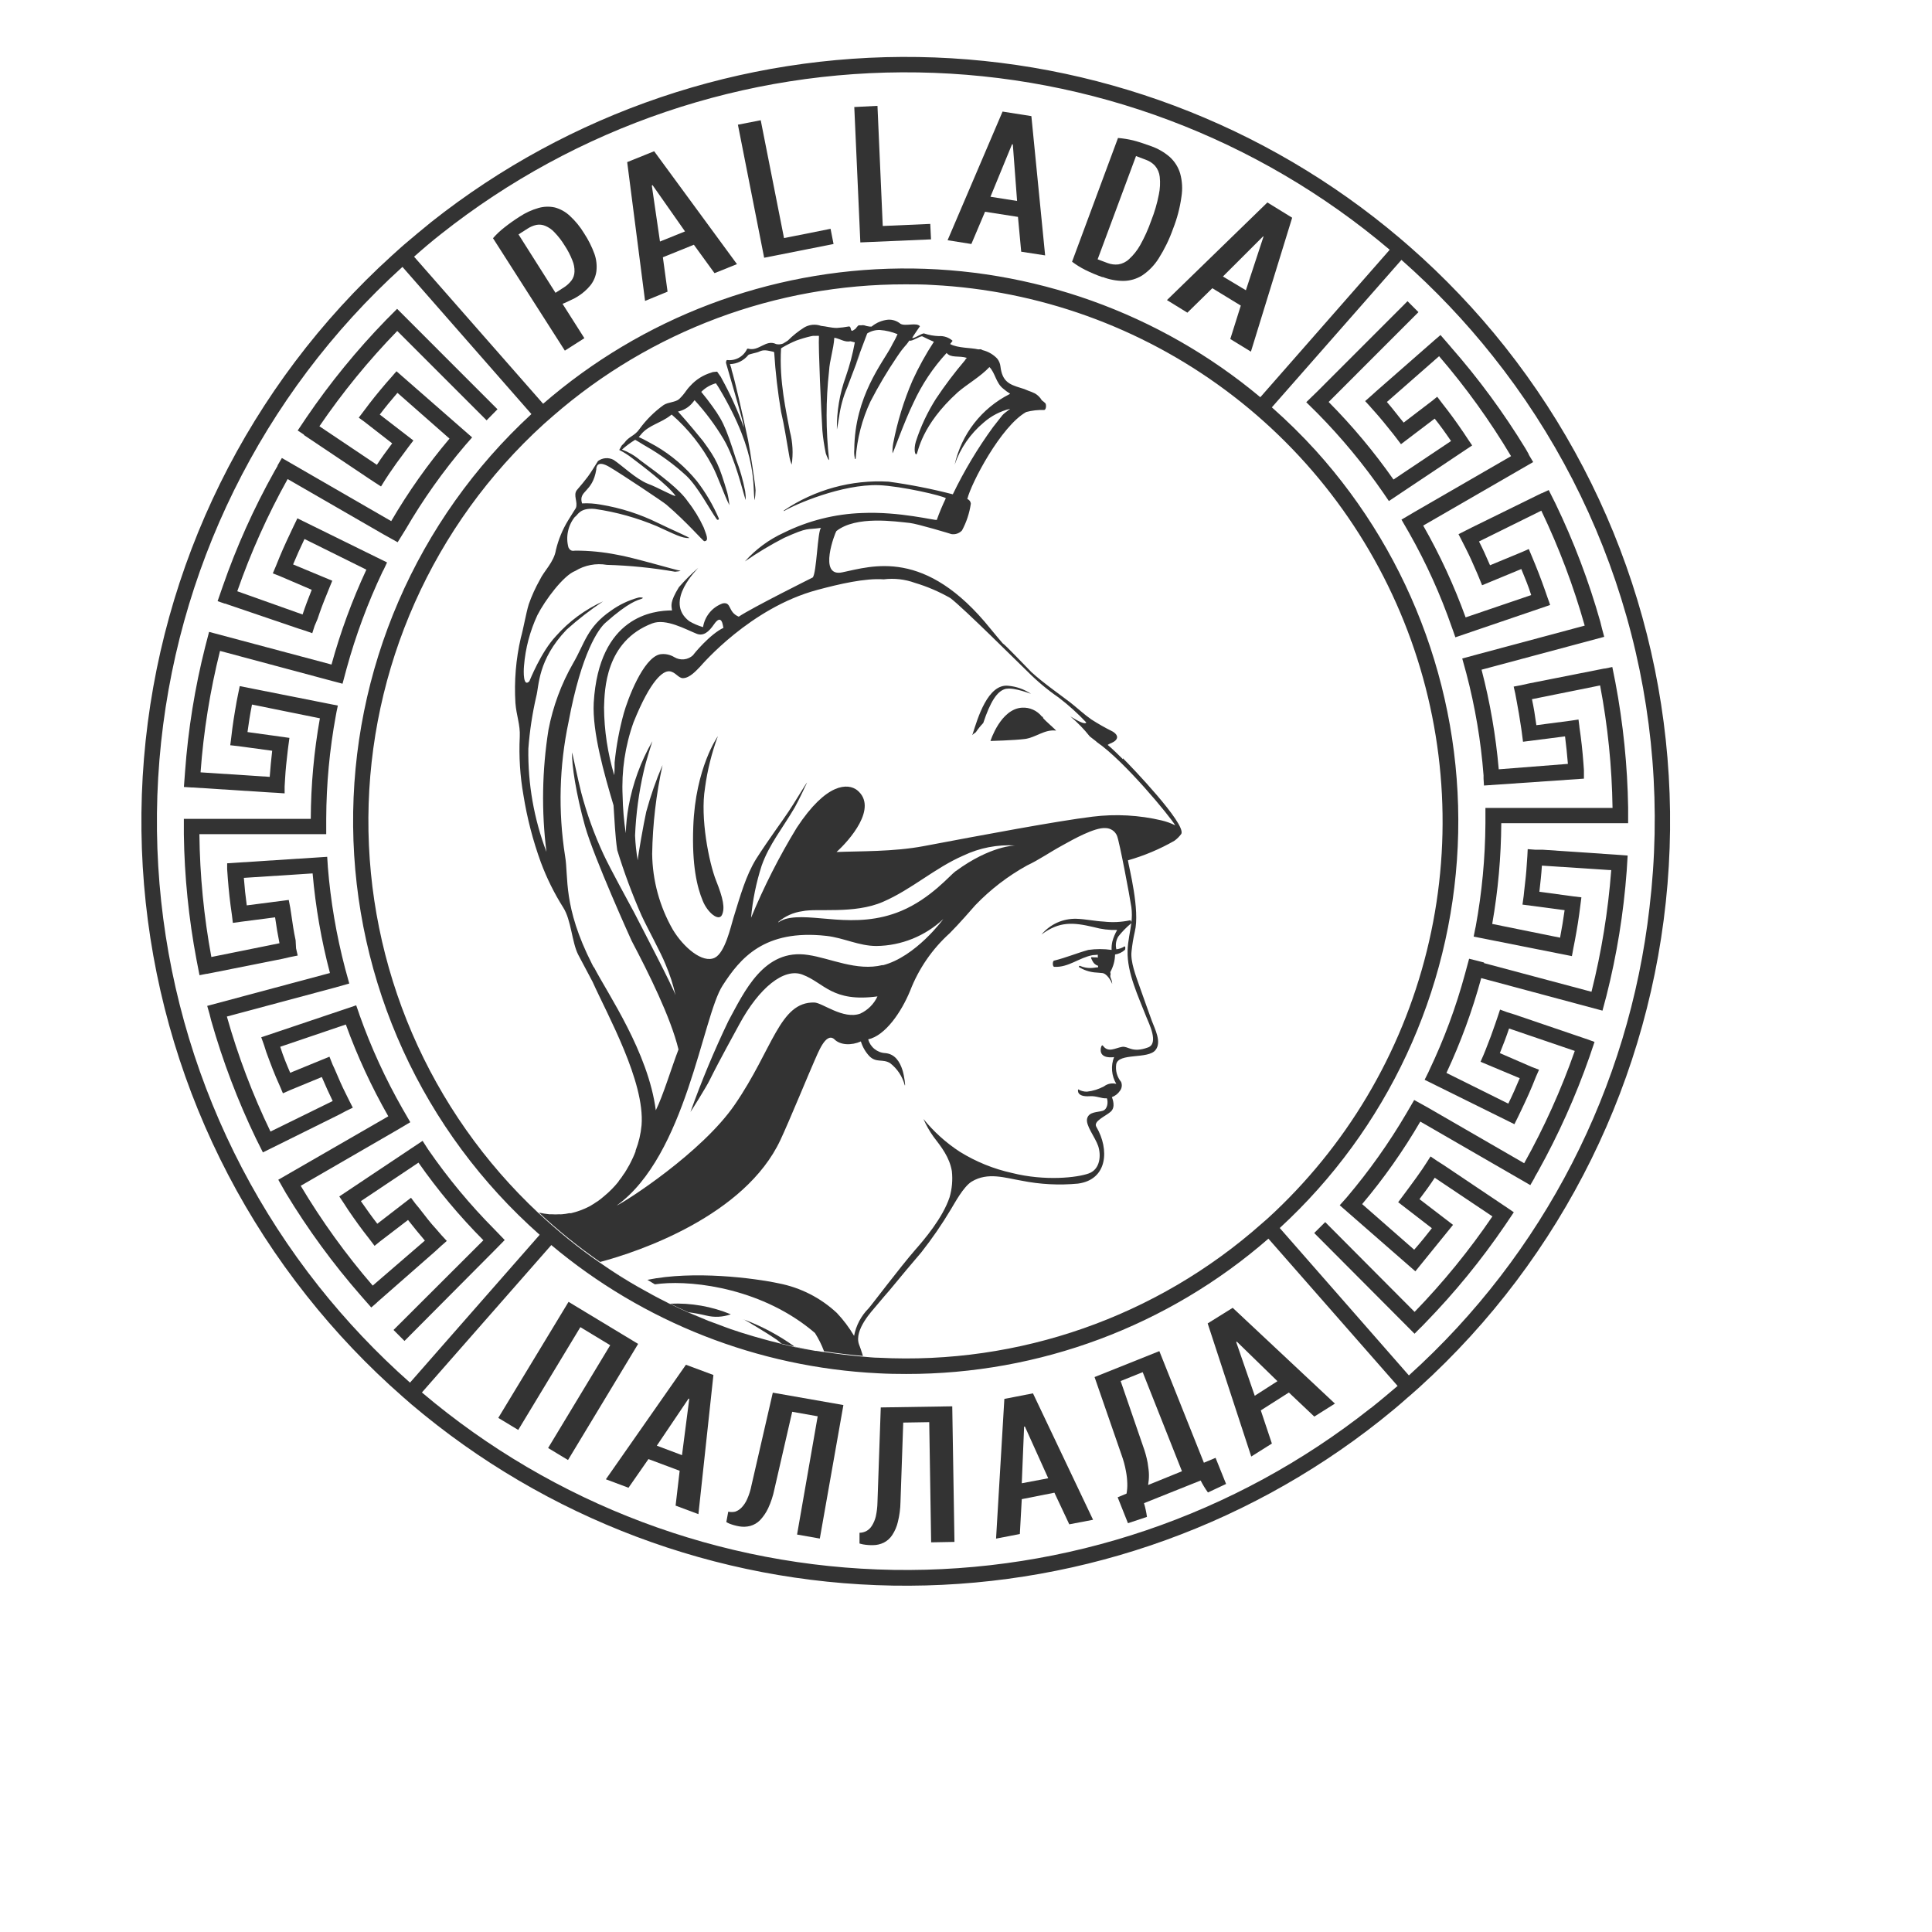 <?xml version="1.0" encoding="UTF-8"?> <svg xmlns="http://www.w3.org/2000/svg" width="68" height="68" viewBox="0 0 68 68" fill="none"><g clip-path="url(#clip0_914_89)"><path d="M27.51 47.299L27.341 47.258L27.515 47.306" fill="#333333"></path><path d="M24.217 46.184C24.297 46.22 24.384 46.254 24.459 46.288L24.217 46.186" fill="#333333"></path><path d="M23.573 45.886C23.537 45.872 23.502 45.855 23.469 45.835L23.561 45.886" fill="#333333"></path><path d="M21.117 44.437C21.15 44.461 21.184 44.484 21.219 44.504L21.124 44.437H21.117Z" fill="#333333"></path><path d="M27.984 47.408C28.226 47.456 28.468 47.497 28.71 47.541C28.468 47.497 28.226 47.451 27.984 47.401" fill="#333333"></path><path d="M29.004 47.592L28.747 47.558C28.837 47.57 28.921 47.589 29.008 47.601" fill="#333333"></path><path d="M17.396 43.263C16.54 42.401 15.763 41.464 15.073 40.463L15.029 40.395L14.874 40.154L11.942 42.111L12.002 42.201L12.099 42.346L12.256 42.588C12.518 42.972 12.711 43.241 12.999 43.606L13.183 43.849L13.379 43.691L14.361 42.939C14.589 43.227 14.737 43.41 14.954 43.665L13.118 45.249C12.173 44.154 11.325 42.978 10.584 41.736L13.972 39.776L14.441 39.498L14.168 39.026C13.566 37.971 13.059 36.865 12.653 35.721L12.641 35.682L12.537 35.384L9.195 36.509L9.232 36.611L9.295 36.788L9.372 37.03C9.537 37.477 9.653 37.794 9.856 38.239L9.958 38.481L10.2 38.373L11.327 37.908C11.47 38.244 11.569 38.46 11.71 38.752L9.52 39.827C8.891 38.525 8.378 37.17 7.985 35.779L11.768 34.765L12.293 34.617L12.148 34.09C11.839 32.915 11.635 31.715 11.538 30.503V30.489L11.516 30.157L7.995 30.385V30.491V30.591L8.019 30.929C8.056 31.389 8.092 31.723 8.162 32.202L8.196 32.483L8.472 32.444L9.682 32.287C9.735 32.65 9.774 32.885 9.837 33.199L7.439 33.683C7.175 32.256 7.034 30.81 7.018 29.359H10.938H11.482V28.812C11.487 27.595 11.6 26.38 11.821 25.183L11.845 25.052L11.891 24.834L8.438 24.149L8.416 24.258L8.377 24.447L8.329 24.689C8.247 25.158 8.191 25.49 8.138 25.966L8.104 26.23L8.39 26.262L9.58 26.424C9.541 26.787 9.515 27.021 9.493 27.343L7.059 27.184C7.164 25.742 7.393 24.312 7.744 22.91L11.526 23.924L12.056 24.065L12.198 23.535C12.52 22.363 12.943 21.221 13.464 20.123L13.51 20.038L13.623 19.796L10.466 18.243L10.42 18.342L10.34 18.506L10.226 18.748C10.021 19.179 9.89 19.474 9.716 19.912L9.602 20.181L9.844 20.275L10.972 20.759C10.838 21.1 10.751 21.323 10.65 21.628L8.351 20.81C8.827 19.445 9.42 18.124 10.124 16.861L13.512 18.816L13.996 19.085L14.277 18.632C14.888 17.581 15.593 16.588 16.382 15.663L16.442 15.595L16.617 15.395L13.955 13.067L13.885 13.147L13.788 13.26L13.597 13.476C13.292 13.834 13.079 14.095 12.798 14.475L12.627 14.7L12.835 14.852L13.803 15.605C13.58 15.905 13.442 16.089 13.265 16.36L11.242 15.003C12.058 13.808 12.974 12.686 13.982 11.649L17.127 14.794L17.51 14.405L13.977 10.87L13.59 11.259C12.557 12.322 11.618 13.473 10.783 14.698L10.478 15.153L10.698 15.298V15.312L12.956 16.825L13.183 16.975L13.411 17.122L13.561 16.88L13.701 16.667C13.882 16.399 14.018 16.21 14.27 15.876L14.366 15.745L14.55 15.504L13.367 14.591C13.565 14.33 13.747 14.107 13.989 13.827L15.821 15.438C15.054 16.345 14.367 17.317 13.769 18.342L9.921 16.12L9.769 16.382C9.769 16.382 9.769 16.382 9.769 16.399L9.658 16.592C8.933 17.887 8.324 19.242 7.838 20.643L7.659 21.158L7.901 21.243C7.901 21.243 7.915 21.243 7.918 21.243L10.485 22.117L10.727 22.194L10.991 22.286L11.073 22.029L11.18 21.778C11.281 21.471 11.361 21.258 11.521 20.868L11.574 20.735L11.695 20.44L10.316 19.866C10.441 19.566 10.558 19.305 10.717 18.971L12.895 20.05C12.394 21.127 11.983 22.244 11.668 23.39L7.359 22.24L7.221 22.77C6.858 24.207 6.622 25.674 6.514 27.152L6.473 27.699L6.739 27.716H6.776L9.481 27.89L9.749 27.905L10.018 27.924V27.682L10.035 27.394C10.054 27.06 10.081 26.826 10.127 26.426L10.142 26.305L10.187 25.971L8.711 25.766C8.755 25.439 8.799 25.156 8.869 24.798L11.259 25.282C11.051 26.45 10.943 27.635 10.938 28.822H6.471V29.369C6.492 30.852 6.642 32.332 6.918 33.79L7.022 34.324L7.264 34.276H7.286L9.948 33.746L10.212 33.685L10.478 33.632L10.42 33.376L10.405 33.095C10.335 32.768 10.304 32.546 10.243 32.127L10.216 31.951L10.163 31.675L8.685 31.866C8.639 31.532 8.61 31.249 8.583 30.898L11.003 30.741C11.106 31.925 11.31 33.098 11.613 34.247L7.293 35.404L7.376 35.694L7.434 35.924C7.84 37.351 8.367 38.74 9.011 40.076L9.253 40.56L9.495 40.441L11.934 39.232L12.177 39.103L12.418 38.987L12.295 38.745L12.278 38.711L12.177 38.506C12.024 38.203 11.934 37.99 11.775 37.618L11.707 37.472L11.596 37.192L10.214 37.758C10.086 37.458 9.972 37.189 9.863 36.843L12.172 36.059C12.577 37.177 13.078 38.257 13.667 39.29L9.795 41.523L9.945 41.787L10.062 41.992C10.836 43.271 11.72 44.48 12.704 45.605L13.067 46.019L13.263 45.85C13.263 45.85 13.263 45.85 13.275 45.835L15.322 44.04L15.525 43.853L15.726 43.677L15.54 43.476L15.366 43.275C15.143 43.033 14.998 42.84 14.746 42.515L14.62 42.363L14.466 42.157L13.28 43.072C13.074 42.808 12.91 42.573 12.702 42.276L14.729 40.921C15.411 41.895 16.175 42.809 17.014 43.653L13.851 46.81L14.236 47.197L17.381 44.035L17.764 43.645L17.396 43.263Z" fill="#333333"></path><path d="M51.057 12.203L50.701 11.792L50.501 11.963L48.451 13.759L48.25 13.94L48.049 14.117L48.233 14.318L48.25 14.34L48.41 14.519C48.625 14.761 48.77 14.944 49.029 15.266L49.112 15.373L49.31 15.634L50.496 14.734C50.701 14.991 50.864 15.218 51.072 15.523L49.046 16.878C48.364 15.905 47.601 14.992 46.764 14.148L49.925 10.986L49.54 10.601L46.37 13.773L45.976 14.156L46.363 14.538C47.216 15.403 47.993 16.34 48.683 17.34L48.741 17.425L48.884 17.635L51.815 15.678L51.756 15.591L51.674 15.47L51.514 15.228C51.251 14.843 51.057 14.572 50.769 14.207L50.585 13.964L50.389 14.122L49.404 14.874C49.162 14.582 49.025 14.39 48.814 14.148L50.651 12.537C51.595 13.634 52.443 14.812 53.184 16.055L49.796 18.013L49.327 18.289L49.598 18.758C50.201 19.822 50.705 20.938 51.105 22.093L51.135 22.175L51.224 22.431L54.559 21.294L54.525 21.19L54.467 21.03L54.379 20.776C54.224 20.338 54.101 20.021 53.91 19.566L53.808 19.324L53.566 19.431L52.444 19.895C52.296 19.557 52.202 19.341 52.056 19.058L54.249 17.974C54.873 19.276 55.384 20.63 55.776 22.02L51.993 23.034L51.466 23.177L51.611 23.704C51.92 24.879 52.123 26.079 52.216 27.29V27.406L52.231 27.648L55.749 27.406V27.302V27.111L55.732 26.869C55.696 26.4 55.66 26.066 55.589 25.582V25.567L55.558 25.325L55.284 25.366L54.075 25.524C54.024 25.158 53.987 24.924 53.92 24.609L56.318 24.125C56.589 25.547 56.735 26.99 56.756 28.437H52.824H52.282V28.982C52.274 30.199 52.16 31.414 51.94 32.611L51.921 32.698L51.868 32.965L55.325 33.652L55.345 33.55L55.376 33.378L55.427 33.119C55.514 32.657 55.568 32.321 55.626 31.846L55.66 31.583L55.376 31.549L54.181 31.387C54.222 31.019 54.249 30.789 54.27 30.467L56.71 30.627C56.6 32.071 56.368 33.503 56.015 34.907L52.233 33.898V33.877L51.708 33.744L51.565 34.271C51.248 35.444 50.824 36.585 50.3 37.681L50.283 37.722L50.142 38.005L53.303 39.568L53.351 39.469L53.426 39.319L53.542 39.077C53.745 38.651 53.883 38.351 54.062 37.894L54.169 37.651L53.905 37.55L52.79 37.066C52.925 36.73 53.01 36.509 53.114 36.2L55.427 36.989C54.948 38.355 54.352 39.678 53.646 40.942L50.259 38.985L49.775 38.716L49.501 39.186C48.886 40.233 48.182 41.224 47.396 42.15L47.154 42.421L49.816 44.746L51.142 43.111L49.961 42.206C50.184 41.91 50.322 41.722 50.498 41.453L52.528 42.813C51.714 44.01 50.797 45.135 49.789 46.174L46.643 43.014L46.256 43.398L49.787 46.943L49.997 46.73C49.997 46.73 49.997 46.73 50.017 46.714L50.167 46.559C51.202 45.496 52.143 44.344 52.978 43.118L53.281 42.668L53.063 42.518L50.803 41.001L50.578 40.858L50.35 40.703L50.205 40.93L50.058 41.153C49.876 41.429 49.211 42.314 49.211 42.314L50.397 43.229C50.196 43.488 50.014 43.713 49.775 43.986L47.943 42.38C48.708 41.473 49.393 40.501 49.99 39.476L53.862 41.712L54.012 41.453C54.012 41.453 54.012 41.453 54.012 41.441L54.128 41.24C54.849 39.944 55.458 38.589 55.947 37.189L56.122 36.672L55.88 36.584L53.303 35.706L53.039 35.624L52.797 35.534L52.717 35.776L52.625 36.045C52.519 36.357 52.439 36.57 52.286 36.957L52.216 37.129L52.11 37.371L53.489 37.949C53.361 38.254 53.247 38.518 53.087 38.844L50.91 37.763C51.413 36.688 51.822 35.571 52.134 34.426L56.402 35.571L56.543 35.043C56.907 33.604 57.145 32.136 57.254 30.656L57.288 30.112L57.024 30.092L54.309 29.908H54.043L53.77 29.887L53.758 30.128L53.738 30.412C53.719 30.736 53.692 30.971 53.644 31.38L53.629 31.527L53.586 31.839L55.069 32.035C55.023 32.362 54.977 32.648 54.909 33.003L52.521 32.519C52.727 31.349 52.833 30.163 52.84 28.974H57.305V28.43C57.282 26.947 57.131 25.469 56.855 24.011L56.748 23.477L56.487 23.53H56.465L53.803 24.057L53.545 24.115L53.276 24.166L53.332 24.408L53.383 24.684C53.445 25.001 53.479 25.224 53.545 25.652L53.562 25.775L53.605 26.107L55.084 25.918C55.127 26.247 55.154 26.533 55.185 26.886L52.751 27.077C52.648 25.894 52.446 24.721 52.146 23.571L56.463 22.414L56.385 22.124L56.325 21.882C55.922 20.456 55.395 19.067 54.752 17.732L54.51 17.248L54.268 17.36H54.256L51.819 18.557L51.589 18.673L51.335 18.802L51.459 19.044L51.582 19.286C51.73 19.578 51.824 19.789 51.989 20.171L52.037 20.285L52.165 20.599L53.545 20.028C53.673 20.341 53.787 20.607 53.893 20.945L51.585 21.73C51.18 20.612 50.681 19.531 50.092 18.499L53.963 16.263L53.808 16.004C53.809 16 53.809 15.995 53.808 15.99L53.695 15.791C52.921 14.522 52.038 13.322 51.057 12.205V12.203Z" fill="#333333"></path><path d="M58.057 31.941C57.337 38.28 54.325 44.137 49.588 48.41L45.043 43.222C48.82 39.748 51.071 34.922 51.307 29.796C51.543 24.67 49.745 19.659 46.304 15.852C45.819 15.319 45.305 14.814 44.765 14.337L49.326 9.147C50.496 10.179 51.572 11.312 52.542 12.534C54.7 15.243 56.299 18.353 57.245 21.685C58.192 25.016 58.468 28.502 58.057 31.941ZM48.242 49.562C43.47 53.343 37.535 55.355 31.447 55.255C25.359 55.154 19.494 52.947 14.85 49.01L19.404 43.822C22.642 46.541 26.681 48.126 30.905 48.335C31.239 48.354 31.568 48.359 31.894 48.359C36.581 48.367 41.111 46.675 44.644 43.597L49.191 48.78C48.879 49.046 48.564 49.312 48.242 49.566M14.431 48.664C13.263 47.631 12.189 46.497 11.22 45.276C7.069 40.037 5.064 33.416 5.611 26.754C6.157 20.092 9.215 13.886 14.165 9.394L18.704 14.574C16.701 16.419 15.108 18.663 14.027 21.162C12.946 23.661 12.402 26.36 12.429 29.082C12.456 31.805 13.055 34.492 14.186 36.969C15.317 39.446 16.955 41.657 18.995 43.461L14.431 48.664ZM29 47.592C28.916 47.58 28.831 47.56 28.741 47.548H28.705C28.463 47.505 28.221 47.464 27.979 47.415L27.51 47.304L27.338 47.255C27.188 47.219 27.04 47.181 26.893 47.139C26.745 47.098 26.651 47.072 26.523 47.035L26.08 46.9L25.722 46.781C25.574 46.73 25.426 46.672 25.279 46.617C25.168 46.578 25.054 46.537 24.942 46.493C24.783 46.43 24.623 46.36 24.459 46.292L24.216 46.191C24.001 46.094 23.788 45.997 23.58 45.891H23.566C23.534 45.876 23.503 45.859 23.474 45.84C23.13 45.67 22.794 45.487 22.465 45.298C22.375 45.245 22.286 45.196 22.198 45.143C21.862 44.945 21.535 44.734 21.214 44.511L21.11 44.441C20.352 43.917 19.634 43.336 18.963 42.704C19.083 42.73 19.204 42.749 19.326 42.76C19.203 42.749 19.081 42.73 18.961 42.704C17.054 40.922 15.537 38.765 14.505 36.368C13.474 33.971 12.95 31.387 12.966 28.777C12.983 26.168 13.54 23.59 14.602 21.206C15.664 18.823 17.208 16.685 19.137 14.928L19.471 14.635C22.906 11.646 27.307 10.002 31.86 10.008C32.185 10.008 32.504 10.008 32.828 10.03C36.554 10.221 40.141 11.51 43.136 13.734C46.132 15.958 48.402 19.019 49.663 22.53C50.923 26.042 51.117 29.848 50.219 33.469C49.322 37.091 47.374 40.366 44.62 42.883L44.409 43.067C40.71 46.347 35.869 48.043 30.931 47.788C30.743 47.788 30.556 47.764 30.37 47.749C29.908 47.71 29.451 47.652 28.998 47.582M15.52 8.239C20.293 4.459 26.227 2.448 32.315 2.549C38.402 2.65 44.267 4.855 48.913 8.791L44.359 13.981C40.81 11.014 36.32 9.408 31.695 9.45C27.069 9.492 22.61 11.18 19.116 14.211L14.574 9.035C14.881 8.762 15.193 8.496 15.52 8.239ZM52.968 12.203C51.956 10.927 50.831 9.745 49.605 8.672L49.266 8.38C44.525 4.362 38.538 2.11 32.325 2.007C26.111 1.904 20.053 3.955 15.181 7.813C14.858 8.075 14.536 8.343 14.213 8.619L14.172 8.656L14.124 8.697L13.804 8.985C8.75 13.567 5.627 19.899 5.067 26.699C4.508 33.498 6.554 40.256 10.792 45.603C11.81 46.891 12.944 48.083 14.179 49.165L14.484 49.431C19.225 53.45 25.212 55.704 31.427 55.808C37.642 55.912 43.701 53.861 48.574 50.002C48.905 49.738 49.23 49.472 49.542 49.191L49.593 49.148L49.614 49.131L49.951 48.833C55.007 44.249 58.131 37.915 58.691 31.114C59.252 24.312 57.206 17.552 52.968 12.203Z" fill="#333333"></path><path d="M23.472 45.835C23.128 45.664 22.792 45.483 22.463 45.293C22.785 45.482 23.122 45.662 23.472 45.835Z" fill="#333333"></path><path d="M22.206 45.138C21.87 44.937 21.544 44.729 21.222 44.507C21.544 44.729 21.87 44.94 22.206 45.138Z" fill="#333333"></path><path d="M24.943 46.488C24.783 46.425 24.623 46.355 24.459 46.288C24.614 46.355 24.774 46.425 24.943 46.488Z" fill="#333333"></path><path d="M40.894 28.878C40.095 28.689 39.268 28.643 38.453 28.744C37.202 28.897 34.581 29.39 32.514 29.78C31.445 29.983 30.24 29.954 29.442 29.988C29.884 29.591 30.925 28.423 30.167 27.81C29.853 27.568 29.098 27.527 28.043 29.134C27.425 30.147 26.887 31.207 26.434 32.304C26.49 31.682 26.615 31.069 26.806 30.474C27.068 29.724 27.556 29.134 27.973 28.418C28.132 28.137 28.372 27.61 28.406 27.542C28.386 27.542 27.922 28.323 27.757 28.561C27.552 28.875 27.063 29.528 26.613 30.233C26.252 30.82 26.059 31.517 25.814 32.309C25.722 32.609 25.521 33.533 25.156 33.71C24.721 33.92 24.048 33.332 23.68 32.718C23.216 31.907 22.966 30.99 22.954 30.056C22.971 29.003 23.094 27.954 23.32 26.925C23.09 27.459 22.899 28.009 22.746 28.57C22.657 28.965 22.446 30.165 22.446 30.281C22.396 29.992 22.364 29.7 22.352 29.407C22.384 28.645 22.486 27.888 22.657 27.145C22.736 26.777 22.971 26.068 22.961 26.09C22.553 26.801 22.269 27.577 22.124 28.384C22.068 28.695 22.035 29.009 22.025 29.325C21.959 28.891 21.922 28.453 21.914 28.014C21.871 27.134 22.002 26.254 22.298 25.424C22.908 23.907 23.339 23.617 23.552 23.627C23.765 23.636 23.871 23.869 24.036 23.869C24.278 23.869 24.52 23.588 24.648 23.457C24.718 23.382 26.41 21.396 28.762 20.764C29.536 20.556 30.455 20.343 31.104 20.391C31.475 20.345 31.851 20.387 32.202 20.515C32.639 20.645 33.058 20.826 33.453 21.052C33.937 21.425 35.818 23.302 36.161 23.631C36.5 23.972 36.869 24.281 37.264 24.553C37.61 24.818 37.934 25.11 38.232 25.427C38.199 25.516 37.944 25.381 37.673 25.216C37.925 25.428 38.154 25.664 38.358 25.921C38.482 26.02 38.581 26.09 38.615 26.126C39.583 26.794 41.177 28.732 41.364 29.049C41.21 28.972 41.047 28.914 40.88 28.875M33.635 30.661C33.434 30.808 32.752 31.629 31.718 32.062C30.071 32.752 28.573 32.086 27.644 32.345C27.52 32.385 27.405 32.447 27.305 32.529C27.322 32.52 27.337 32.509 27.351 32.495C27.361 32.487 27.372 32.481 27.385 32.478C27.389 32.467 27.394 32.455 27.399 32.444C27.638 32.243 27.929 32.114 28.239 32.072C28.754 31.958 30.061 32.183 31.077 31.742C32.093 31.302 32.894 30.554 33.911 30.111C34.479 29.841 35.107 29.72 35.735 29.758C35.735 29.758 34.867 29.758 33.637 30.663M31.065 33.966C30.153 34.194 29.224 33.724 28.442 33.611C26.886 33.368 26.192 34.917 25.638 35.934C25.137 36.978 24.692 38.047 24.302 39.137C24.336 39.096 24.88 38.223 24.972 38.027C25.357 37.25 25.863 36.352 26.022 36.052C26.717 34.765 27.598 34.051 28.248 34.305C29.016 34.595 29.284 35.285 30.884 35.07C30.76 35.338 30.545 35.553 30.276 35.677C29.676 35.892 28.943 35.292 28.662 35.285C27.438 35.256 27.21 36.916 25.863 38.878C24.701 40.572 22.013 42.295 21.703 42.433C24.147 40.676 24.725 35.779 25.432 34.69C26.047 33.734 26.896 32.696 29.086 32.94C29.703 33.01 30.228 33.296 30.85 33.296C31.725 33.285 32.564 32.946 33.202 32.347C33.202 32.347 32.234 33.678 31.065 33.976M25.473 22.093C24.989 22.317 24.408 23.029 24.394 23.06C24.307 23.142 24.195 23.194 24.077 23.206C23.958 23.219 23.838 23.192 23.736 23.131C23.584 23.038 23.405 23.002 23.23 23.029C22.63 23.157 22.085 24.636 21.955 25.105C21.799 25.671 21.691 26.249 21.633 26.833C21.633 26.983 21.633 27.133 21.618 27.283C21.387 26.509 21.266 25.707 21.26 24.899C21.28 24.294 21.297 22.576 22.954 21.942C23.438 21.756 24.13 22.151 24.517 22.305C24.759 22.402 24.95 22.238 25.127 21.979C25.422 21.55 25.446 22.078 25.461 22.093M20.897 34.046C20.878 34.012 20.861 33.974 20.839 33.935C19.799 31.89 20.019 30.876 19.888 30.124C19.642 28.557 19.684 26.959 20.012 25.407C20.469 22.959 21.069 22.131 21.311 21.918C22.148 21.175 22.444 21.127 22.593 21.071C22.702 21.02 22.494 21.023 22.47 21.033C22.122 21.128 21.795 21.284 21.502 21.495C20.655 22.078 20.583 22.642 20.171 23.346C19.755 24.072 19.463 24.862 19.305 25.683C19.078 27.106 19.054 28.554 19.233 29.983C18.794 28.824 18.578 27.593 18.596 26.354C18.642 25.735 18.735 25.12 18.874 24.515C18.978 24.135 18.92 23.232 19.944 22.16C20.347 21.799 20.776 21.466 21.226 21.166C20.593 21.452 20.027 21.869 19.566 22.39C19.034 22.956 18.645 23.956 18.632 23.977C18.419 24.2 18.422 23.66 18.444 23.428C18.494 22.814 18.653 22.213 18.913 21.654C19.184 21.122 19.835 20.249 20.249 20.094C20.581 19.891 20.976 19.815 21.36 19.881C22.164 19.904 22.967 19.985 23.76 20.123C23.789 20.123 24.002 20.096 23.939 20.087C23.808 20.072 22.216 19.602 21.718 19.525C21.234 19.428 20.742 19.38 20.249 19.38C20.2 19.38 20.082 19.428 20.007 19.266C19.957 19.082 19.952 18.888 19.992 18.702C20.031 18.515 20.114 18.34 20.234 18.192C20.329 18.151 20.392 17.858 20.943 17.914C21.692 18.022 22.424 18.227 23.121 18.521C23.743 18.802 23.992 18.944 24.253 18.939C24.341 18.939 23.629 18.64 23.169 18.412C22.53 18.096 21.846 17.876 21.142 17.761C20.926 17.721 20.706 17.706 20.486 17.718C20.346 17.258 20.856 17.35 20.987 16.525C20.987 16.428 21.023 16.186 21.449 16.435C21.875 16.684 23.373 17.686 23.453 17.761C24.178 18.381 24.747 19.046 24.786 19.048C24.977 19.048 24.846 18.792 24.767 18.564C24.617 18.24 24.431 17.933 24.21 17.652C23.932 17.238 23.271 16.738 22.533 16.2C22.343 16.038 22.126 15.911 21.892 15.823C22.036 15.695 22.192 15.58 22.356 15.479C22.506 15.562 22.642 15.656 22.741 15.709C23.251 16.001 23.727 16.349 24.159 16.747C24.566 17.134 24.972 17.921 25.229 18.279C25.234 18.286 25.241 18.292 25.249 18.295C25.258 18.297 25.267 18.297 25.275 18.295C25.284 18.292 25.291 18.287 25.296 18.279C25.301 18.272 25.304 18.264 25.304 18.255C25.102 17.785 24.843 17.343 24.532 16.938C24.126 16.441 23.634 16.02 23.08 15.697C22.976 15.646 22.659 15.455 22.482 15.383C22.506 15.349 22.545 15.32 22.572 15.278C22.835 14.964 23.269 14.884 23.595 14.625L23.641 14.591C24.226 15.099 24.711 15.711 25.071 16.396C25.267 16.762 25.483 17.415 25.672 17.78C25.659 17.63 25.633 17.48 25.596 17.333C25.306 16.365 25.226 16.181 24.742 15.52C24.636 15.387 24.224 14.884 23.864 14.485C24.05 14.445 24.22 14.348 24.348 14.207C24.382 14.17 24.413 14.127 24.447 14.085C24.835 14.508 25.178 14.969 25.471 15.462C25.884 16.159 26.143 17.306 26.245 17.601C26.25 17.495 26.243 17.387 26.226 17.282C26.152 16.899 26.044 16.523 25.904 16.159C25.517 14.949 25.437 14.775 24.885 14.047L24.682 13.793C24.824 13.648 25.002 13.544 25.197 13.49C25.25 13.563 25.284 13.623 25.311 13.665C26.729 16.036 26.468 17.178 26.562 17.609C26.58 17.493 26.59 17.377 26.593 17.26C26.593 17.115 26.397 15.808 26.327 15.477C26.107 14.444 25.863 13.384 25.751 13.023C25.751 12.977 25.717 12.895 25.691 12.815C25.815 12.812 25.938 12.782 26.049 12.727C26.161 12.671 26.259 12.593 26.337 12.496C26.354 12.464 26.649 12.413 26.707 12.382C26.889 12.293 26.99 12.334 27.227 12.382L27.249 12.404C27.293 13.104 27.374 13.802 27.491 14.494C27.612 15.012 27.665 15.409 27.779 16.046C27.796 16.151 27.824 16.254 27.864 16.353C27.923 15.963 27.902 15.565 27.801 15.184C27.68 14.511 27.419 13.427 27.491 12.261C27.508 12.251 27.524 12.241 27.54 12.229C27.695 12.138 27.857 12.057 28.023 11.988C28.193 11.926 28.366 11.875 28.541 11.835L28.616 11.821C28.653 11.821 28.689 11.821 28.728 11.821C28.751 11.818 28.774 11.818 28.798 11.821H28.824C28.798 12.225 28.904 14.482 28.945 15.155C28.969 15.423 29.009 15.69 29.064 15.954C29.112 16.101 29.183 16.241 29.18 16.174C29.065 15.138 29.065 14.093 29.18 13.057C29.2 12.684 29.335 12.314 29.366 11.886C29.589 11.93 29.725 12.053 29.935 12.012L30.087 12.05C30.012 12.461 29.905 12.866 29.768 13.26C29.553 13.853 29.447 14.481 29.456 15.111C29.456 15.143 29.521 14.744 29.531 14.693C29.578 14.328 29.675 13.971 29.821 13.633C30.959 10.652 29.48 14.477 30.523 11.736C30.657 11.651 30.814 11.609 30.973 11.615C31.185 11.631 31.394 11.681 31.59 11.762C31.477 12.019 31.462 12.005 31.365 12.203C31.082 12.745 30.08 13.95 30.068 15.818C30.058 15.918 30.064 16.02 30.085 16.118C30.084 16.125 30.084 16.133 30.085 16.14C30.085 16.159 30.117 16.159 30.117 16.14C30.165 15.444 30.341 14.763 30.637 14.132C30.918 13.588 31.23 13.062 31.573 12.556C31.864 12.126 31.837 12.237 32.006 11.985C32.093 12.034 32.389 11.811 32.466 11.84C32.594 11.905 32.732 11.973 32.87 12.029C32.586 12.463 32.334 12.919 32.118 13.391C31.812 14.101 31.584 14.843 31.438 15.603C31.417 15.719 31.409 15.838 31.414 15.956C31.435 15.956 31.825 14.843 32.152 14.173C32.447 13.532 32.84 12.942 33.318 12.423C33.468 12.609 33.746 12.51 34.029 12.595C34.002 12.621 33.98 12.651 33.962 12.684C33.596 13.114 33.256 13.565 32.943 14.035C32.644 14.506 32.405 15.013 32.234 15.545C32.154 15.816 32.207 16.043 32.263 15.98C32.319 15.917 32.413 14.978 33.715 13.802C34.046 13.517 34.511 13.255 34.825 12.919C35.029 13.127 35.055 13.481 35.309 13.679C35.385 13.745 35.466 13.804 35.551 13.856L35.537 13.87C35.05 14.115 34.625 14.465 34.29 14.894C33.955 15.323 33.72 15.822 33.601 16.353C33.8 15.776 34.154 15.264 34.622 14.872C34.89 14.637 35.21 14.471 35.556 14.388C35.203 14.659 35.367 14.519 34.951 15.034C34.41 15.778 33.936 16.569 33.536 17.398C32.792 17.206 32.039 17.057 31.278 16.953C29.971 16.877 28.675 17.233 27.59 17.967V17.991C27.987 17.749 29.637 17.038 30.925 17.076C31.726 17.108 33.185 17.449 33.291 17.536C33.171 17.784 33.064 18.039 32.972 18.298C32.936 18.332 31.665 17.998 30.349 18.056C29.389 18.088 28.446 18.325 27.585 18.751C27.065 18.989 26.599 19.332 26.218 19.76C26.66 19.453 27.122 19.176 27.6 18.93C28.476 18.538 28.369 18.656 28.899 18.579C28.774 18.669 28.745 20.176 28.604 20.326C28.604 20.326 26.456 21.396 26.001 21.705C25.606 21.538 25.759 21.175 25.434 21.238C25.255 21.303 25.096 21.414 24.975 21.561C24.854 21.708 24.774 21.885 24.745 22.073C24.576 22.024 24.413 21.954 24.261 21.865C23.341 21.166 24.583 19.999 24.578 19.985C24.334 20.196 24.107 20.424 23.895 20.667C23.569 21.2 23.632 21.316 23.653 21.485C23.007 21.485 21.079 21.681 20.897 24.735C20.844 25.768 21.265 27.239 21.594 28.345C21.633 28.87 21.647 29.4 21.725 29.923C21.965 30.704 22.25 31.471 22.579 32.219C22.787 32.672 23.252 33.509 23.424 33.94C23.575 34.292 23.693 34.657 23.777 35.031C23.685 34.74 22.623 32.706 22.325 32.127C22.119 31.74 21.483 30.588 21.243 30.073C20.917 29.372 20.654 28.643 20.457 27.895C20.346 27.464 20.137 26.46 20.137 26.484C20.113 26.886 20.28 27.968 20.59 29.073C20.9 30.179 22.221 33.093 22.233 33.117C22.819 34.23 23.603 35.796 23.881 36.938C23.656 37.514 23.336 38.576 23.082 39.079C22.816 37.03 21.389 34.98 20.905 34.041M39.522 26.721C39.343 26.545 39.174 26.375 38.987 26.218C39.084 26.15 39.229 26.129 39.297 26.017C39.365 25.906 39.258 25.804 39.159 25.746C38.902 25.618 38.651 25.476 38.409 25.32C38.153 25.141 37.925 24.926 37.683 24.735C37.441 24.544 36.715 24.038 36.299 23.653C36.113 23.469 35.375 22.685 35.295 22.647C35.167 22.494 35.014 22.32 34.867 22.136C32.565 19.271 30.692 19.929 29.642 20.145C28.778 20.326 29.4 18.734 29.437 18.693C30.129 18.141 31.522 18.356 32.026 18.407C32.292 18.436 33.495 18.797 33.478 18.797C33.547 18.81 33.618 18.805 33.685 18.782C33.752 18.76 33.812 18.721 33.86 18.669C34.018 18.375 34.123 18.057 34.17 17.727C34.167 17.691 34.154 17.656 34.133 17.628C34.111 17.599 34.081 17.577 34.046 17.565C34.179 17.011 35.23 15 36.118 14.502C36.322 14.447 36.533 14.424 36.744 14.431C36.831 14.431 36.831 14.226 36.79 14.19C36.752 14.154 36.712 14.121 36.669 14.09C36.611 13.99 36.528 13.906 36.427 13.848C36.349 13.81 36.268 13.777 36.185 13.749C36.098 13.709 36.007 13.675 35.914 13.65C35.525 13.531 35.276 13.43 35.213 12.9C35.202 12.797 35.162 12.699 35.096 12.619C34.964 12.481 34.797 12.381 34.612 12.331C34.586 12.331 34.564 12.309 34.533 12.297C34.501 12.285 34.484 12.297 34.458 12.297H34.431C34.189 12.237 33.705 12.256 33.441 12.109C33.473 12.065 33.502 12.029 33.528 11.995C33.463 11.936 33.386 11.891 33.303 11.863C33.22 11.835 33.132 11.823 33.044 11.83C32.869 11.824 32.696 11.793 32.529 11.738C32.456 11.712 32.178 11.93 32.106 11.893C32.132 11.838 32.348 11.53 32.379 11.482C32.258 11.337 31.873 11.496 31.694 11.397C31.573 11.295 31.417 11.243 31.259 11.252C31.045 11.272 30.843 11.357 30.678 11.494H30.608C30.543 11.487 30.479 11.472 30.417 11.45C30.384 11.442 30.35 11.442 30.317 11.45C30.284 11.448 30.251 11.448 30.218 11.45C30.179 11.484 30.144 11.523 30.117 11.566C30.087 11.591 30.055 11.612 30.022 11.632C29.911 11.692 29.981 11.467 29.865 11.492C29.731 11.517 29.596 11.534 29.461 11.542H29.444C29.258 11.542 29.083 11.487 28.899 11.47C28.802 11.435 28.697 11.422 28.594 11.432C28.491 11.442 28.391 11.475 28.302 11.528C28.095 11.659 27.904 11.812 27.731 11.985C27.694 12.014 27.627 12.05 27.561 12.092C27.484 12.122 27.4 12.129 27.319 12.111C26.949 11.932 26.717 12.38 26.33 12.271C26.31 12.271 26.303 12.271 26.293 12.285C26.232 12.415 26.132 12.522 26.006 12.592C25.881 12.661 25.736 12.69 25.594 12.672C25.567 12.672 25.558 12.713 25.553 12.745C25.551 12.755 25.551 12.764 25.553 12.774C25.831 13.742 26.18 14.899 26.182 15.051C25.968 14.455 25.707 13.877 25.401 13.323C25.345 13.219 25.439 13.367 25.241 13.081C25.195 13.081 25.139 13.093 25.086 13.096L25.025 13.118C24.746 13.202 24.495 13.361 24.299 13.577C24.257 13.62 24.218 13.665 24.181 13.713C24.181 13.713 24.181 13.73 24.166 13.732C24.09 13.846 24.002 13.952 23.903 14.047C23.772 14.161 23.518 14.151 23.358 14.255C23.031 14.49 22.743 14.776 22.506 15.102C22.34 15.344 22.131 15.361 21.977 15.586L21.882 15.682C21.851 15.733 21.822 15.787 21.795 15.837C21.955 15.917 22.107 16.013 22.247 16.123C22.569 16.365 23.53 17.091 23.774 17.451C23.75 17.497 23.128 17.142 22.806 17.028C22.381 16.858 21.909 16.394 21.597 16.186C21.511 16.14 21.413 16.12 21.316 16.127C21.219 16.134 21.126 16.169 21.047 16.227C21.021 16.268 20.774 16.672 20.687 16.781C20.648 16.839 20.384 17.163 20.305 17.248C20.164 17.425 20.346 17.667 20.271 17.875C20.297 17.841 20.065 18.197 19.992 18.323C19.797 18.643 19.653 18.993 19.566 19.358C19.499 19.784 19.143 20.101 19.003 20.404C18.847 20.68 18.716 20.968 18.611 21.267C18.516 21.572 18.419 22.146 18.332 22.446C18.158 23.198 18.094 23.971 18.141 24.742C18.175 25.19 18.315 25.504 18.294 25.93C18.26 26.62 18.304 27.312 18.424 27.992C18.553 28.797 18.758 29.587 19.037 30.354C19.244 30.908 19.507 31.44 19.823 31.941C20.108 32.384 20.128 33.172 20.353 33.606C20.423 33.741 20.636 34.138 20.856 34.554C21.376 35.716 22.702 38.068 22.581 39.602C22.553 39.908 22.483 40.208 22.371 40.495C22.37 40.504 22.37 40.513 22.371 40.521C22.344 40.589 22.318 40.662 22.284 40.732C22.24 40.829 22.192 40.923 22.143 41.017C22.134 41.03 22.127 41.043 22.119 41.056C22.076 41.133 22.032 41.209 21.984 41.284C21.972 41.303 21.958 41.322 21.943 41.339C21.897 41.414 21.846 41.485 21.79 41.552C21.778 41.567 21.768 41.584 21.759 41.601C21.62 41.773 21.464 41.932 21.294 42.075C21.285 42.084 21.276 42.092 21.265 42.099C21.195 42.162 21.122 42.218 21.047 42.273L20.989 42.309C20.919 42.358 20.842 42.404 20.767 42.45L20.713 42.477C20.52 42.575 20.315 42.649 20.104 42.699C20.083 42.703 20.061 42.703 20.041 42.699C19.954 42.718 19.866 42.731 19.777 42.738C19.746 42.741 19.715 42.741 19.685 42.738C19.596 42.745 19.506 42.745 19.416 42.738H19.334C19.211 42.726 19.089 42.707 18.969 42.68C19.643 43.311 20.363 43.892 21.122 44.417C22.463 44.064 26.223 42.796 27.472 40.115C27.765 39.493 28.512 37.678 28.667 37.334C28.788 37.073 29.057 36.33 29.357 36.57C29.57 36.795 29.974 36.8 30.3 36.655C30.359 36.849 30.462 37.027 30.601 37.175C30.843 37.417 31.063 37.26 31.326 37.417C31.58 37.612 31.762 37.886 31.844 38.196C31.881 38.271 31.827 37.867 31.769 37.678C31.67 37.361 31.496 37.097 31.162 37.066C31.023 37.06 30.889 37.009 30.781 36.922C30.672 36.835 30.594 36.716 30.557 36.582C31.164 36.449 31.728 35.614 32.033 34.874C32.332 34.098 32.81 33.403 33.427 32.846C33.729 32.548 34.245 31.955 34.329 31.859C34.863 31.303 35.477 30.832 36.151 30.46C36.582 30.257 36.899 30.024 37.407 29.746C37.77 29.543 38.528 29.119 38.905 29.146C38.993 29.145 39.079 29.171 39.153 29.22C39.226 29.268 39.283 29.338 39.316 29.419C39.406 29.645 39.762 31.539 39.82 31.926C39.844 32.108 39.844 32.292 39.82 32.473C39.82 32.422 39.796 32.384 39.767 32.393C39.466 32.457 39.157 32.472 38.852 32.437C38.54 32.422 38.199 32.347 37.884 32.338C37.651 32.332 37.42 32.379 37.207 32.474C36.995 32.571 36.807 32.713 36.657 32.892C37.286 32.422 37.77 32.461 38.489 32.63C38.76 32.706 39.04 32.74 39.321 32.732C39.247 32.859 39.19 32.995 39.152 33.136C39.129 33.234 39.12 33.334 39.125 33.434C38.853 33.395 38.577 33.395 38.305 33.434C37.903 33.545 37.523 33.707 37.107 33.809C37.039 33.809 37.039 34.029 37.107 34.029C37.608 34.058 37.983 33.703 38.458 33.618C38.518 33.618 38.578 33.606 38.639 33.603C38.639 33.637 38.639 33.671 38.639 33.707C38.586 33.681 38.535 33.707 38.443 33.69C38.351 33.673 38.443 33.794 38.462 33.843C38.502 33.915 38.569 33.969 38.649 33.993C38.65 34.011 38.65 34.028 38.649 34.046C38.598 34.046 38.545 34.058 38.494 34.063C38.329 34.085 38.161 34.061 38.01 33.993C37.988 33.993 37.974 34.005 37.971 34.034C38.137 34.139 38.325 34.204 38.52 34.225C38.571 34.225 38.762 34.247 38.779 34.247C38.953 34.247 39.111 34.528 39.145 34.632C39.146 34.58 39.137 34.529 39.118 34.482C39.096 34.441 39.082 34.397 39.077 34.351C39.092 34.308 39.092 34.261 39.077 34.218C39.129 34.123 39.17 34.022 39.2 33.918C39.229 33.813 39.244 33.705 39.246 33.596C39.374 33.577 39.494 33.52 39.59 33.434C39.617 33.412 39.614 33.286 39.573 33.313C39.488 33.367 39.392 33.401 39.292 33.412C39.273 33.336 39.269 33.256 39.281 33.179C39.293 33.101 39.321 33.026 39.362 32.96C39.492 32.795 39.639 32.644 39.8 32.51C39.812 32.498 39.82 32.483 39.822 32.466C39.783 32.797 39.696 33.112 39.687 33.47C39.667 34.247 40.069 35.077 40.345 35.788C40.442 36.03 40.792 36.722 40.41 36.865C39.837 37.076 39.709 36.809 39.493 36.846C39.251 36.887 39.009 37.061 38.825 36.812C38.772 36.739 38.741 36.897 38.741 36.93C38.714 37.286 39.198 37.211 39.212 37.204C39.153 37.357 39.128 37.522 39.142 37.686C39.155 37.85 39.206 38.008 39.29 38.15C39.216 38.13 39.139 38.128 39.065 38.142C38.99 38.157 38.92 38.189 38.859 38.235C38.672 38.336 38.468 38.4 38.257 38.423C38.149 38.425 38.042 38.396 37.949 38.341C37.935 38.37 37.889 38.615 38.358 38.583C38.6 38.566 38.762 38.673 38.958 38.656C39.007 38.774 38.99 39.041 38.813 39.096C38.636 39.152 38.329 39.123 38.264 39.365C38.199 39.607 38.545 40.02 38.651 40.333C38.758 40.645 38.733 41.151 38.324 41.3C37.915 41.45 36.781 41.576 35.624 41.286C34.972 41.143 34.35 40.89 33.782 40.538C33.298 40.223 32.866 39.834 32.502 39.384C32.598 39.604 32.716 39.813 32.856 40.008C33.144 40.383 33.419 40.734 33.502 41.218C33.536 41.528 33.509 41.841 33.422 42.14C33.18 42.866 32.536 43.623 32.212 43.991C31.685 44.594 30.646 45.975 30.572 46.05C30.308 46.315 30.13 46.652 30.061 47.018C29.89 46.728 29.687 46.458 29.456 46.213C28.886 45.68 28.177 45.319 27.411 45.17C26.538 44.983 24.413 44.712 22.787 45.046L23.049 45.204L23.266 45.179C24.476 45.066 26.877 45.368 28.684 46.917C28.812 47.119 28.919 47.334 29.003 47.558C29.455 47.629 29.912 47.685 30.373 47.725C30.325 47.57 30.259 47.372 30.233 47.316C30.054 46.796 30.717 46.118 30.83 45.975C30.944 45.833 31.314 45.407 31.314 45.407C31.689 44.952 32.139 44.412 32.425 44.081C32.807 43.596 33.157 43.087 33.473 42.556C33.596 42.358 33.906 41.77 34.199 41.589C34.77 41.242 35.382 41.46 35.951 41.555C36.606 41.687 37.277 41.722 37.942 41.659C38.992 41.518 39.05 40.449 38.59 39.665C38.465 39.464 38.903 39.294 39.091 39.13C39.28 38.965 39.152 38.665 39.135 38.615C39.253 38.572 39.354 38.492 39.423 38.387C39.455 38.343 39.475 38.292 39.481 38.238C39.488 38.184 39.48 38.13 39.459 38.08C39.389 37.994 39.337 37.895 39.307 37.788C39.278 37.682 39.271 37.57 39.287 37.46C39.365 37.044 40.408 37.291 40.669 36.959C40.897 36.679 40.645 36.212 40.543 35.936C40.403 35.544 40.253 35.133 40.115 34.738C39.977 34.344 39.781 33.843 39.827 33.48C39.851 33.249 39.889 33.019 39.941 32.793C40.13 32.033 39.733 30.518 39.699 30.281C40.271 30.118 40.821 29.887 41.337 29.591C41.43 29.524 41.511 29.442 41.579 29.349C41.751 28.994 39.8 26.961 39.522 26.688" fill="#333333"></path><path d="M35.425 24.243C35.701 24.19 36.304 24.43 36.287 24.42C36.049 24.26 35.776 24.163 35.491 24.137C34.765 24.055 34.407 25.296 34.235 25.831C34.227 25.844 34.221 25.858 34.218 25.872C34.259 25.835 34.303 25.801 34.348 25.77C34.425 25.655 34.511 25.547 34.607 25.448C34.849 24.723 35.091 24.299 35.425 24.239" fill="#333333"></path><path d="M36.724 25.27C36.717 25.267 36.711 25.262 36.708 25.255C36.708 25.229 36.688 25.224 36.671 25.221C36.589 25.117 36.483 25.034 36.362 24.98C36.242 24.925 36.109 24.9 35.977 24.907C35.217 24.948 34.861 26.08 34.861 26.08C34.861 26.08 35.691 26.058 36.071 26.01C36.451 25.962 36.768 25.662 37.167 25.715C37.196 25.715 36.802 25.383 36.712 25.272" fill="#333333"></path><path d="M24.814 27.728C24.898 27.107 25.05 26.498 25.267 25.911C25.267 25.911 24.476 27.017 24.401 29.095C24.348 30.455 24.536 31.232 24.735 31.706C24.899 32.117 25.296 32.444 25.41 32.204C25.523 31.965 25.453 31.619 25.204 30.995C24.955 30.37 24.638 28.783 24.814 27.735" fill="#333333"></path><path d="M26.157 46.428C26.268 46.481 27.057 46.956 27.34 47.154C27.391 47.193 27.445 47.239 27.505 47.292L27.974 47.401C27.415 46.998 26.804 46.672 26.157 46.433" fill="#333333"></path><path d="M24.222 46.186C24.434 46.213 24.645 46.252 24.853 46.302C25.141 46.374 25.443 46.359 25.722 46.259C25.046 45.98 24.318 45.853 23.588 45.886C23.798 45.992 24.009 46.089 24.222 46.186Z" fill="#333333"></path><path d="M30.227 47.34C30.257 47.396 30.32 47.594 30.37 47.749C30.33 47.61 30.282 47.474 30.227 47.34Z" fill="#333333"></path><path d="M20.011 45.821L17.538 49.905L18.24 50.329L20.427 46.711L21.477 47.347L19.292 50.965L19.992 51.388L22.46 47.301L20.011 45.821Z" fill="#333333"></path><path d="M24.26 49.235L24.004 51.217L23.118 50.883L24.236 49.225L24.26 49.235ZM21.325 52.066L22.121 52.364L22.823 51.355L23.922 51.766L23.779 52.993L24.582 53.293L25.11 48.395L24.142 48.035L21.325 52.066Z" fill="#333333"></path><path d="M26.45 52.279C26.418 52.446 26.367 52.608 26.298 52.763C26.25 52.873 26.184 52.974 26.102 53.06C26.039 53.127 25.961 53.177 25.874 53.206C25.794 53.223 25.712 53.223 25.632 53.206L25.564 53.571C25.601 53.593 25.639 53.613 25.678 53.629C25.79 53.672 25.906 53.704 26.024 53.724C26.152 53.746 26.284 53.74 26.409 53.707C26.538 53.671 26.656 53.602 26.75 53.506C26.867 53.382 26.963 53.241 27.036 53.087C27.135 52.874 27.209 52.65 27.256 52.419L27.883 49.69L28.78 49.849L28.054 54.011L28.855 54.152L29.685 49.453L27.2 49.017L26.45 52.279Z" fill="#333333"></path><path d="M31 49.537L30.884 52.879C30.881 53.046 30.861 53.212 30.825 53.375C30.797 53.492 30.75 53.604 30.685 53.706C30.639 53.78 30.576 53.841 30.5 53.884C30.424 53.926 30.339 53.948 30.252 53.949V54.326C30.286 54.338 30.325 54.345 30.375 54.357C30.493 54.378 30.612 54.387 30.731 54.384C30.86 54.383 30.988 54.353 31.104 54.297C31.226 54.236 31.329 54.143 31.404 54.028C31.497 53.887 31.564 53.731 31.602 53.566C31.659 53.338 31.69 53.104 31.694 52.869L31.791 50.07L32.706 50.055L32.773 54.285L33.594 54.27L33.516 49.498L31 49.537Z" fill="#333333"></path><path d="M35.963 52.206L36.045 50.212H36.074L36.894 52.03L35.963 52.206ZM35.35 49.237L35.058 54.154L35.895 53.992L35.963 52.765L37.112 52.538L37.635 53.651L38.472 53.491L36.357 49.041L35.35 49.237Z" fill="#333333"></path><path d="M40.41 52.267C40.43 52.149 40.44 52.03 40.439 51.911C40.439 51.792 40.418 51.654 40.393 51.483C40.356 51.287 40.303 51.094 40.234 50.907L39.443 48.608L40.219 48.296L41.601 51.783L40.41 52.267ZM42.373 51.483L40.805 47.555L38.525 48.468L39.474 51.207C39.543 51.395 39.596 51.59 39.631 51.788C39.658 51.928 39.673 52.071 39.677 52.214C39.681 52.333 39.672 52.452 39.651 52.569L39.338 52.7L39.701 53.612L40.369 53.389C40.347 53.226 40.312 53.064 40.265 52.906L42.259 52.109C42.333 52.256 42.419 52.397 42.516 52.53L43.154 52.23L42.784 51.311L42.373 51.483Z" fill="#333333"></path><path d="M43.532 47.221L44.962 48.613L44.163 49.126L43.51 47.236L43.532 47.221ZM42.506 46.58L44.04 51.265L44.766 50.808L44.376 49.641L45.364 49.012L46.259 49.859L46.985 49.402L43.387 46.031L42.506 46.58Z" fill="#333333"></path><path d="M18.25 8.251L18.567 8.048C18.663 7.985 18.77 7.94 18.882 7.915C18.987 7.896 19.096 7.908 19.194 7.951C19.315 8.001 19.424 8.077 19.513 8.174C19.648 8.314 19.768 8.468 19.869 8.634C19.981 8.801 20.074 8.981 20.147 9.168C20.2 9.293 20.225 9.428 20.22 9.563C20.217 9.671 20.183 9.775 20.121 9.863C20.05 9.958 19.963 10.04 19.864 10.105L19.552 10.306L18.25 8.251ZM20.568 11.903L19.799 10.693C19.846 10.677 19.892 10.658 19.937 10.635L20.092 10.562C20.138 10.538 20.186 10.519 20.23 10.495L20.326 10.439C20.501 10.332 20.657 10.196 20.786 10.037C20.898 9.893 20.969 9.722 20.992 9.541C21.014 9.336 20.991 9.128 20.922 8.934C20.828 8.678 20.706 8.435 20.556 8.208C20.419 7.981 20.25 7.775 20.055 7.596C19.907 7.457 19.728 7.357 19.533 7.303C19.342 7.26 19.143 7.266 18.954 7.32C18.717 7.387 18.492 7.491 18.287 7.627C18.101 7.745 17.921 7.872 17.749 8.009C17.605 8.121 17.472 8.247 17.352 8.384L19.881 12.341L20.568 11.903Z" fill="#333333"></path><path d="M22.966 6.514L24.11 8.145L23.229 8.501L22.942 6.533L22.966 6.514ZM23.496 10.265L23.331 9.055L24.422 8.614L25.148 9.614L25.939 9.297L23.024 5.323L22.075 5.706L22.704 10.591L23.496 10.265Z" fill="#333333"></path><path d="M29.338 8.588L29.233 8.053L27.595 8.38L26.775 4.232L25.972 4.389L26.896 9.072L29.338 8.588Z" fill="#333333"></path><path d="M32.769 8.425L32.742 7.881L31.07 7.954L30.884 3.726L30.068 3.767L30.281 8.532L32.769 8.425Z" fill="#333333"></path><path d="M35.619 5.081H35.648L35.798 7.073L34.861 6.925L35.619 5.081ZM34.67 7.453L35.829 7.634L35.943 8.859L36.785 8.989L36.301 4.087L35.287 3.927L33.352 8.455L34.189 8.588L34.67 7.453Z" fill="#333333"></path><path d="M39.984 5.493L40.332 5.624C40.455 5.667 40.566 5.74 40.654 5.836C40.747 5.946 40.804 6.081 40.819 6.224C40.841 6.433 40.831 6.644 40.787 6.85C40.726 7.163 40.636 7.469 40.519 7.765C40.414 8.066 40.283 8.356 40.127 8.634C40.025 8.814 39.895 8.978 39.742 9.118C39.638 9.218 39.506 9.283 39.364 9.306C39.235 9.321 39.104 9.305 38.982 9.258L38.633 9.127L39.984 5.493ZM38.805 9.747C39.041 9.839 39.292 9.887 39.546 9.887C39.778 9.884 40.005 9.817 40.202 9.694C40.434 9.538 40.631 9.335 40.78 9.098C40.988 8.769 41.159 8.418 41.288 8.051C41.431 7.689 41.53 7.311 41.583 6.925C41.627 6.651 41.611 6.37 41.537 6.103C41.47 5.879 41.342 5.679 41.169 5.522C40.976 5.356 40.754 5.228 40.514 5.144C40.269 5.054 40.058 4.986 39.882 4.941C39.707 4.899 39.529 4.871 39.35 4.856L37.733 9.212C37.878 9.321 38.032 9.416 38.193 9.498C38.392 9.596 38.596 9.683 38.805 9.756" fill="#333333"></path><path d="M44.454 8.322H44.473L43.851 10.216L43.043 9.732L44.454 8.322ZM41.792 11.005L42.67 10.144L43.672 10.756L43.302 11.932L44.028 12.377L45.48 7.663L44.608 7.126L41.073 10.562L41.792 11.005Z" fill="#333333"></path></g><defs><clipPath id="clip0_914_89"><rect width="68" height="68" fill="white"></rect></clipPath></defs></svg> 